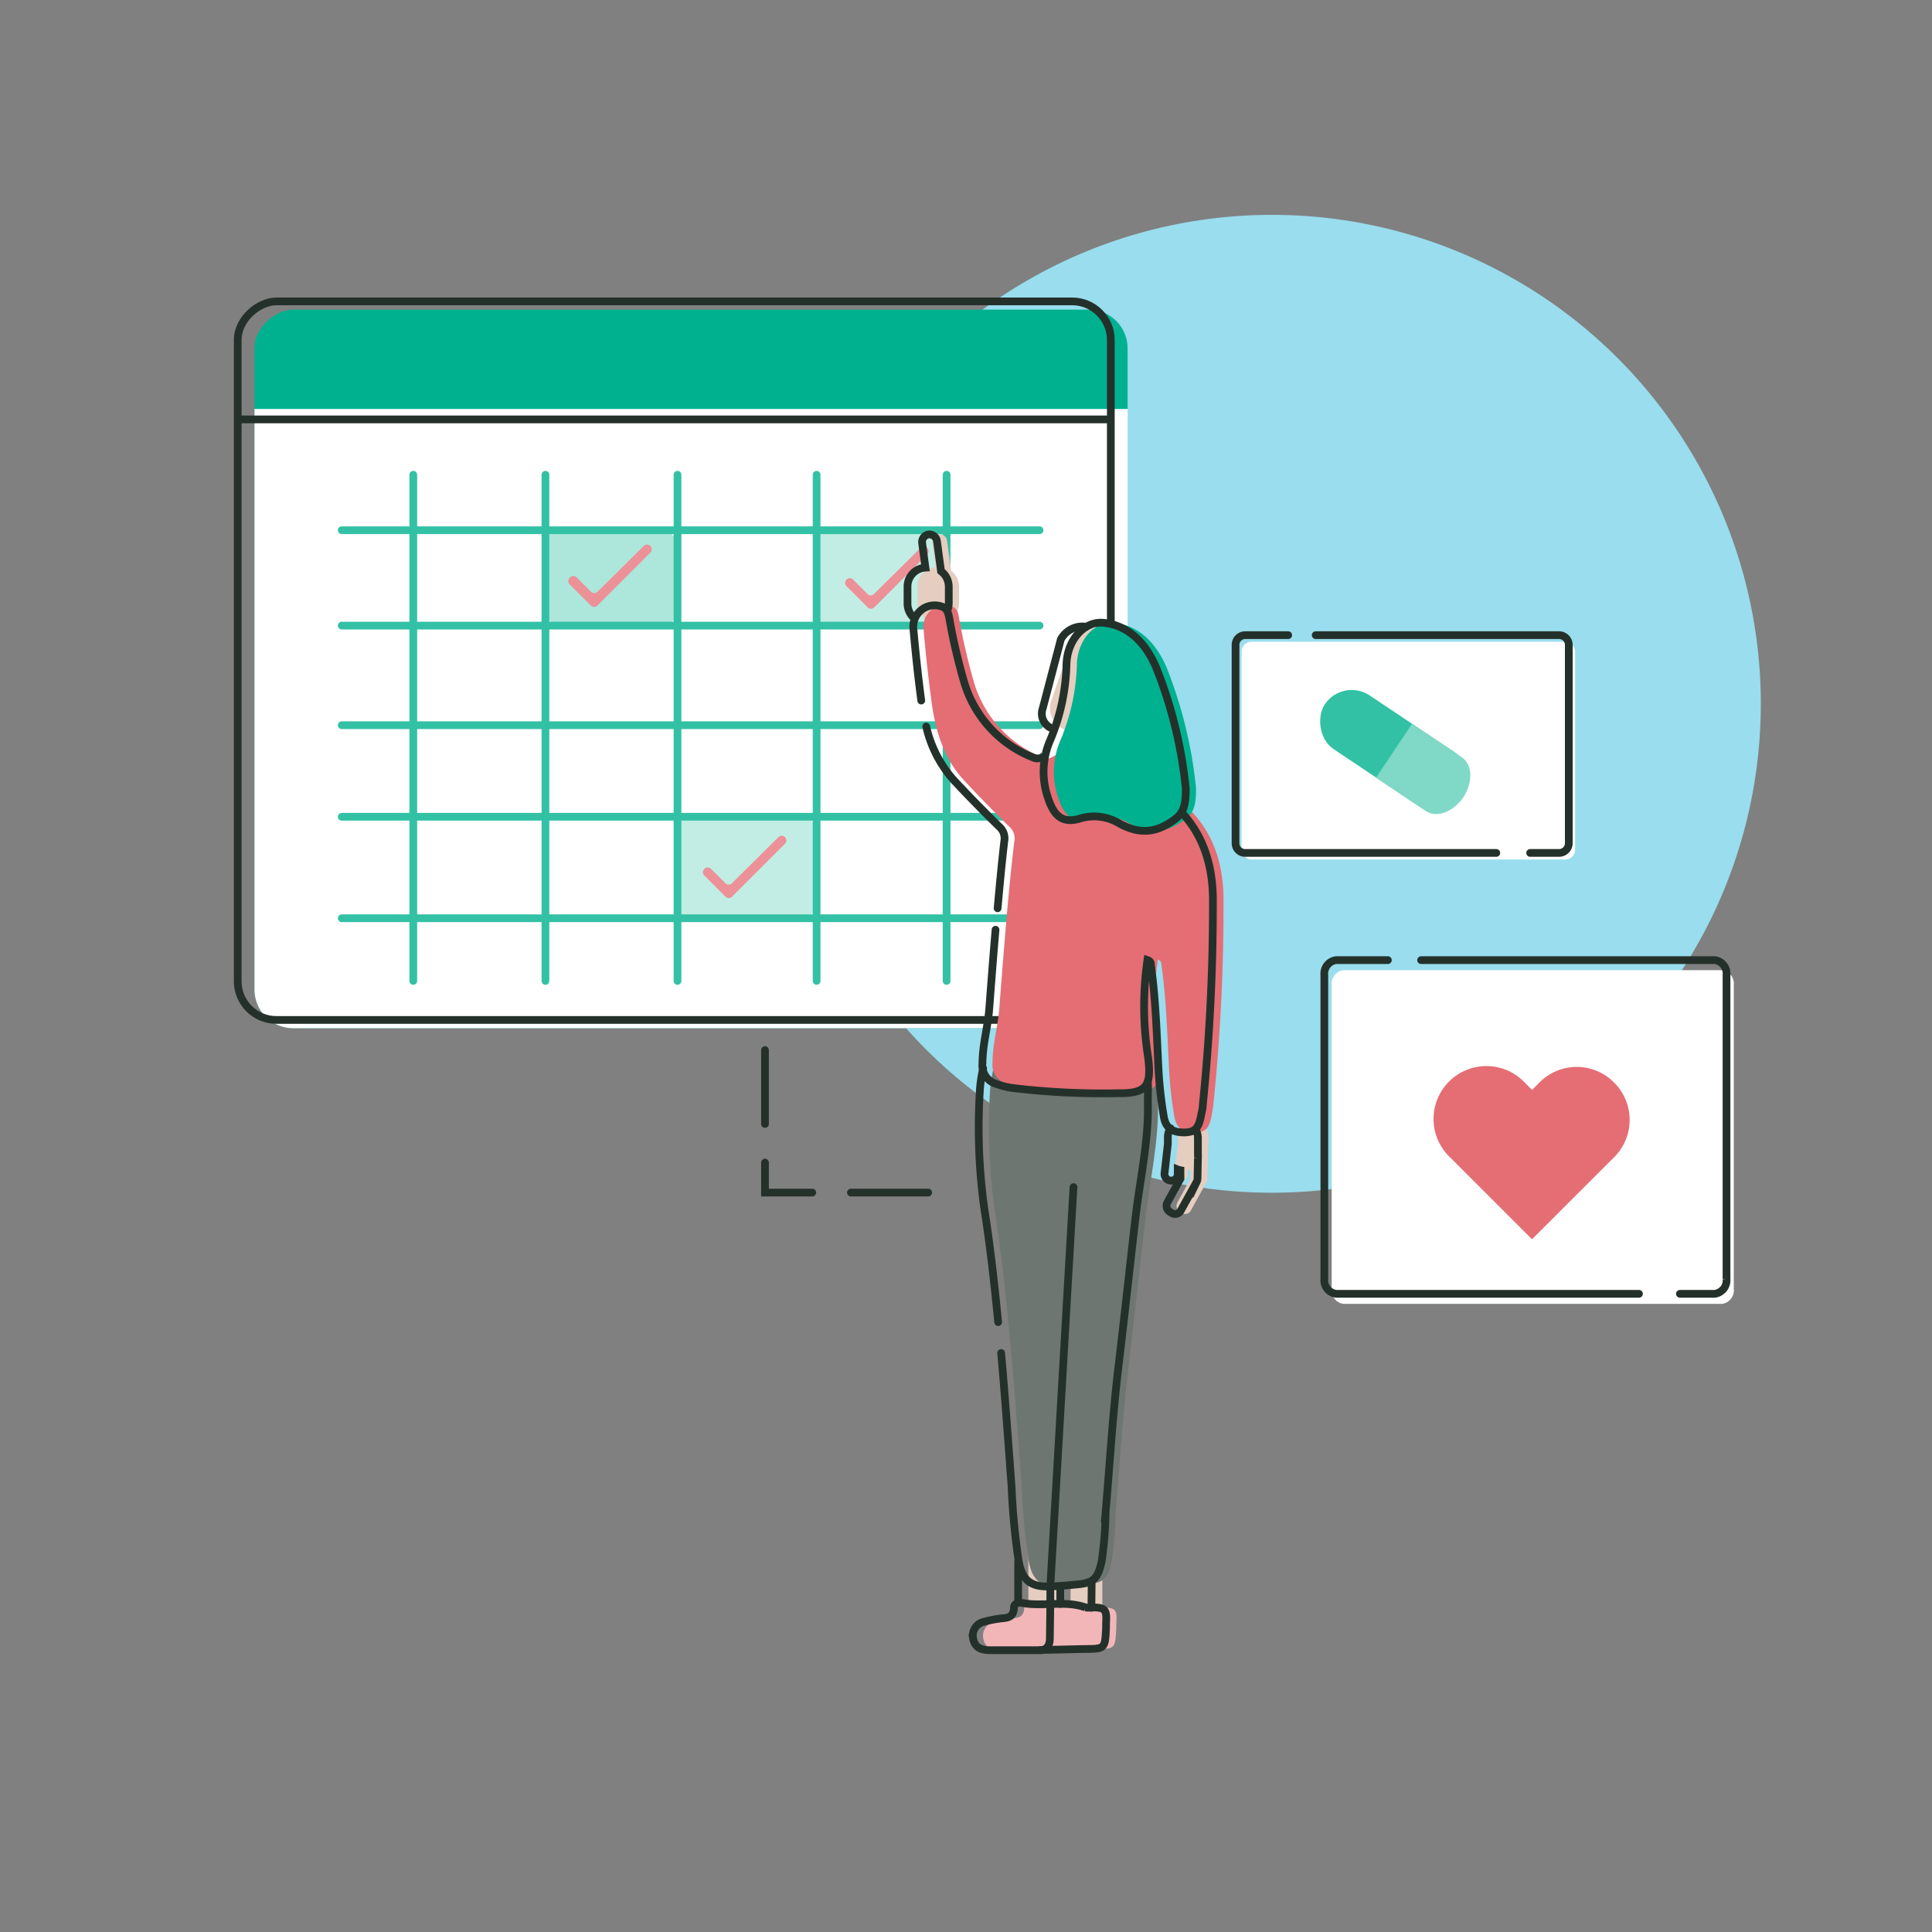 <?xml version="1.0" encoding="UTF-8"?> <svg xmlns="http://www.w3.org/2000/svg" viewBox="0 0 250 250"><rect x="0" y="0" width="250" height="250" fill="#808080" stroke="none"/><defs><style>.cls-1{fill:#9de;}.cls-2{fill:#00b18f;}.cls-3{fill:#fff;}.cls-4{fill:#99e0d2;}.cls-4,.cls-5{opacity:0.8;}.cls-5{fill:#b2e8dd;}.cls-17,.cls-6,.cls-7,.cls-9{fill:none;stroke-miterlimit:10;}.cls-6{stroke:#33c1a5;}.cls-17,.cls-6,.cls-9{stroke-linecap:round;}.cls-17,.cls-7,.cls-9{stroke:#24312b;}.cls-8{fill:#ec9197;isolation:isolate;}.cls-10,.cls-8{fill-rule:evenodd;}.cls-10,.cls-14{fill:#e56d74;}.cls-11{fill:#e5cdbf;}.cls-12{fill:#6d7671;}.cls-13{fill:#f2b6b9;}.cls-15{fill:#33c1a5;}.cls-16{fill:#80d8c7;}.cls-17{stroke-dasharray:10 5;}</style></defs><g id="Options_Icons" data-name="Options/Icons"><g id="career_page" data-name="career page"><g id="work_with_us" data-name="work with us"><g id="Benefits-2" data-name="Benefits"><circle class="cls-1" cx="164.58" cy="91.07" r="63.27"></circle><rect class="cls-2" x="42.93" y="30.07" width="92.98" height="112.98" rx="5" transform="translate(2.86 175.98) rotate(-90)"></rect><path class="cls-3" d="M54.36,36.49h75.13a0,0,0,0,1,0,0v113a0,0,0,0,1,0,0H54.36a5,5,0,0,1-5-5v-103A5,5,0,0,1,54.36,36.49Z" transform="translate(-3.56 182.41) rotate(-90)"></path><rect class="cls-4" x="70.49" y="68.61" width="17.18" height="12.34" rx="2"></rect><rect class="cls-5" x="105.46" y="68.47" width="17.34" height="12.63" rx="2"></rect><rect class="cls-5" x="87.25" y="105.58" width="18.42" height="13.24" rx="2"></rect><line class="cls-6" x1="44.22" y1="68.61" x2="134.52" y2="68.61"></line><line class="cls-6" x1="44.22" y1="80.95" x2="134.52" y2="80.95"></line><line class="cls-6" x1="44.22" y1="93.84" x2="134.52" y2="93.84"></line><line class="cls-6" x1="44.22" y1="105.69" x2="134.52" y2="105.69"></line><line class="cls-6" x1="44.22" y1="118.82" x2="134.52" y2="118.82"></line><line class="cls-6" x1="53.48" y1="126.93" x2="53.48" y2="61.43"></line><line class="cls-6" x1="70.58" y1="126.93" x2="70.58" y2="61.43"></line><line class="cls-6" x1="87.67" y1="126.93" x2="87.67" y2="61.43"></line><line class="cls-6" x1="105.67" y1="126.93" x2="105.67" y2="61.43"></line><line class="cls-6" x1="122.49" y1="126.93" x2="122.49" y2="61.43"></line><rect class="cls-7" x="40.76" y="29" width="92.98" height="112.98" rx="5" transform="translate(1.76 172.74) rotate(-90)"></rect><line class="cls-7" x1="30.76" y1="54.27" x2="143.74" y2="54.27"></line><path id="path" class="cls-8" d="M76.45,76.55l-1.84-1.84a.61.61,0,0,0-.85,0l-.05.05a.61.61,0,0,0,0,.85l2.74,2.74a.62.62,0,0,0,.86,0l6.84-6.84a.6.6,0,0,0,0-.86l0,0a.59.59,0,0,0-.85,0l-6,5.94A.6.6,0,0,1,76.45,76.55Z"></path><path id="path-2" data-name="path" class="cls-8" d="M112.23,76.85,110.4,75a.6.6,0,0,0-.86,0l0,0a.59.59,0,0,0,0,.85l2.73,2.74a.6.6,0,0,0,.86,0l6.85-6.84a.62.62,0,0,0,0-.86l0,0a.59.59,0,0,0-.85,0l-6,5.94A.6.6,0,0,1,112.23,76.85Z"></path><path id="path-3" data-name="path" class="cls-8" d="M93.85,114.27,92,112.43a.6.6,0,0,0-.86,0l0,0a.6.6,0,0,0,0,.86l2.74,2.74a.61.61,0,0,0,.85,0l6.85-6.85a.61.61,0,0,0,0-.85l0,0a.59.59,0,0,0-.85,0l-6,5.94A.59.59,0,0,1,93.85,114.27Z"></path><path id="Rectangle_1395" data-name="Rectangle 1395" class="cls-3" d="M173.84,125.54h49a1.76,1.76,0,0,1,1.51,1.93v39.32a1.76,1.76,0,0,1-1.51,1.93h-49a1.76,1.76,0,0,1-1.52-1.93V127.47A1.76,1.76,0,0,1,173.84,125.54Z"></path><path id="Rectangle_1395-2" data-name="Rectangle 1395" class="cls-9" d="M183.89,124.24h38a1.76,1.76,0,0,1,1.52,1.92v39.33a1.77,1.77,0,0,1-1.52,1.93h-4.51"></path><path id="Rectangle_1395-3" data-name="Rectangle 1395" class="cls-9" d="M212.08,167.42H172.89a1.77,1.77,0,0,1-1.52-1.93V126.16a1.76,1.76,0,0,1,1.52-1.92h6.7"></path><g id="Heart"><path id="Heart-2" class="cls-10" d="M208.86,140.08a6.78,6.78,0,0,0-9.6-.06l-.06.06-.95.95-.95-.95a6.84,6.84,0,1,0-9.67,9.67l10.61,10.61,10.62-10.61a6.81,6.81,0,0,0,.06-9.61l-.06-.06"></path></g><path class="cls-11" d="M123.08,73.87l-.53-3.9a1,1,0,0,0-1.09-.85,1,1,0,0,0-.81,1.15l.42,3.14a2.46,2.46,0,0,0-2.33,2.5v2.14a2.45,2.45,0,0,0,2.39,2.5h.58a2.46,2.46,0,0,0,2.39-2.5V75.91A2.54,2.54,0,0,0,123.08,73.87Z"></path><path class="cls-11" d="M156.41,147.18a2,2,0,1,0-4,0V148l-.43,3.82a.87.87,0,1,0,1.72,0v-.49a2,2,0,0,0,.35.1v.94a.8.8,0,0,0,0,.15l-1.69,3.07a.92.92,0,0,0,.31,1.23l.26.15a.83.83,0,0,0,1.17-.33l2.05-3.73a.84.84,0,0,0,.1-.49s0,0,0,0l.05-2.56a2,2,0,0,0,0-.42Z"></path><rect class="cls-11" x="133.07" y="196.54" width="4.11" height="14.41" rx="1.44"></rect><rect class="cls-11" x="138.53" y="196.54" width="4.11" height="14.41" rx="1.44"></rect><path class="cls-12" d="M149.84,142.55c.13,5-1,9.93-1.59,14.88-.75,6.49-1.45,13-2.22,19.46-.75,6.26-1.12,12.55-1.67,18.83a47.48,47.48,0,0,1-.5,6.3c-.48,2.19-1.05,2.82-3.17,3-1.28.13-2.57.25-3.86.27-2.27,0-3.27-.92-3.7-3.25a89.3,89.3,0,0,1-.92-9.64c-.9-12-1.69-23.9-3.48-35.75a76.5,76.5,0,0,1-.62-15.5,23.47,23.47,0,0,1,1.59-6.66c.68-1.88,2.46-2.14,3.8-3,4.46-2.71,11.6-1,14.77,3.24a7.78,7.78,0,0,1,1.56,4.36C149.88,140.29,149.84,141.42,149.84,142.55Z"></path><path class="cls-13" d="M129.44,213.54c-1.09,0-2-.28-2.21-1.56a1.84,1.84,0,0,1,1.54-2.14,13.22,13.22,0,0,1,1.77-.36c.87-.16,1.94.06,2-1.47,0-.48.6-.68,1-.59,2.74.54,5.56-.36,8.27.59a2.18,2.18,0,0,0,.77,0c1.8,0,2,.26,1.87,2.11,0,.18,0,.36,0,.54-.14,2.72-.14,2.72-2.84,2.73h-5.8S131.55,213.52,129.44,213.54Z"></path><path class="cls-14" d="M149.83,124.18a41.69,41.69,0,0,0,0,12.42c.54,3.89-.15,4.86-3.86,4.81a97.64,97.64,0,0,1-13.78-.69,11.53,11.53,0,0,1-2-.52,2.51,2.51,0,0,1-1.76-2.64c0-2.42.7-4.72.88-7.09q.45-5.93.95-11.84c.29-3.27.6-6.54,1-9.81a2,2,0,0,0-.67-1.86c-2-1.95-3.92-3.92-5.81-5.95-2.68-2.87-3.75-6.49-4.26-10.36-.4-3-.74-6.07-1-9.12a2.76,2.76,0,0,1,3.58-3.07c.74.21.91.84,1,1.54a83.12,83.12,0,0,0,1.92,8.26,15.09,15.09,0,0,0,9,9.79,1.27,1.27,0,0,0,1.2-.13A9.45,9.45,0,0,1,148,100.55a5.16,5.16,0,0,0,1.7,1.18c6,3.08,8.7,8.23,8.62,15A248.57,248.57,0,0,1,157,143c-.05.45-.14.89-.22,1.34-.3,1.66-.78,2.15-2.12,2.2-1.57,0-2.44-.51-2.7-2.07a51,51,0,0,1-.67-5.9c-.24-4.59-.36-9.18-1-13.74C150.24,124.58,150.3,124.33,149.83,124.18Z"></path><path class="cls-11" d="M139,94.86l-1.22-.46A2.93,2.93,0,0,1,136,90.78l2.66-7.7a2.71,2.71,0,0,1,3.57-1.59l1.22.46a2.92,2.92,0,0,1,1.77,3.62l-2.66,7.7A2.71,2.71,0,0,1,139,94.86Z"></path><path class="cls-2" d="M154.77,102.05c0,2.83-.56,3.46-2.13,4.45-2.34,1.49-4.49,1.23-6.77-.11a6.33,6.33,0,0,0-5-.41c-2.09.54-3.2-.39-4-2.91a10.32,10.32,0,0,1,.38-7.35A27.2,27.2,0,0,0,139.35,86c.07-3.18,2.28-5.64,4.76-5.41,3.08.29,5.4,2.4,6.84,5.77A57.57,57.57,0,0,1,154.77,102.05Z"></path><path class="cls-9" d="M122.66,78.79a2.6,2.6,0,0,0,.11-.74V75.91a2.53,2.53,0,0,0-1-2l-.53-3.9a1,1,0,0,0-1.1-.85,1,1,0,0,0-.81,1.15l.42,3.14a2.46,2.46,0,0,0-2.32,2.5v2.14A2.54,2.54,0,0,0,118.3,80"></path><path class="cls-9" d="M151.46,146a2.08,2.08,0,0,0-.34,1.16V148l-.43,3.82a.86.86,0,1,0,1.71,0v-.49a2,2,0,0,0,.35.1v.94a.8.8,0,0,0,0,.15l-1.69,3.07a.93.93,0,0,0,.32,1.23l.25.15a.83.83,0,0,0,1.17-.33l2.06-3.73a1,1,0,0,0,.1-.49s0,0,0,0l.05-2.56a2,2,0,0,0,0-.42v-2.18a2.16,2.16,0,0,0-.25-1"></path><line class="cls-9" x1="131.75" y1="207.15" x2="131.75" y2="202.07"></line><path class="cls-9" d="M138.91,153.61l-3,51.7v2.26l-.06,4.53c0,.79-.43,1.42-1.18,1.42"></path><line class="cls-9" x1="141.26" y1="204.8" x2="141.23" y2="208.05"></line><line class="cls-9" x1="137.2" y1="207.55" x2="137.2" y2="205.25"></line><path class="cls-9" d="M129.16,171.08c-.47-4.81-1-9.62-1.75-14.4a75.79,75.79,0,0,1-.62-15.5,16.58,16.58,0,0,1,.43-2.92"></path><path class="cls-9" d="M148.53,139.91c.05,1.12,0,1.51,0,2.64.14,5-1,9.93-1.58,14.88-.76,6.49-1.45,13-2.23,19.46-.75,6.26-1.11,12.55-1.66,18.83a47.48,47.48,0,0,1-.5,6.3c-.49,2.19-1,2.82-3.17,3-1.28.13-2.57.25-3.86.27-2.27,0-3.27-.92-3.71-3.25a89.3,89.3,0,0,1-.92-9.64c-.43-5.78-.84-11.56-1.35-17.32"></path><path class="cls-9" d="M134.43,213.53c-2.1,0-4.21,0-6.31,0-1.1,0-2-.28-2.21-1.56a1.84,1.84,0,0,1,1.54-2.14,13.07,13.07,0,0,1,1.76-.36c.88-.16,1.95.06,2-1.47,0-.48.59-.68,1-.59,2.73.54,5.56-.36,8.26.59a2.2,2.2,0,0,0,.77,0c1.8,0,2,.26,1.88,2.11,0,.18,0,.36,0,.54-.13,2.72-.13,2.72-2.83,2.73C138.3,213.43,134.43,213.5,134.43,213.53Z"></path><path class="cls-9" d="M119.21,90.65c-.4-3-.73-6.07-1-9.12a2.77,2.77,0,0,1,3.58-3.07c.75.21.92.84,1.05,1.54a77.87,77.87,0,0,0,1.92,8.26,15.08,15.08,0,0,0,9,9.79,1.27,1.27,0,0,0,1.2-.13"></path><path class="cls-9" d="M129.09,117.53c.26-2.9.53-5.81.87-8.71a2,2,0,0,0-.67-1.86c-2-1.95-3.92-3.92-5.82-5.95a15.62,15.62,0,0,1-3.62-7"></path><path class="cls-9" d="M152.89,105.11c2.81,3,4.11,6.93,4.06,11.67A254.07,254.07,0,0,1,155.64,143c0,.45-.14.89-.22,1.34-.31,1.66-.78,2.15-2.12,2.2-1.57,0-2.45-.51-2.71-2.07a53.26,53.26,0,0,1-.67-5.9c-.24-4.59-.35-9.18-1-13.74,0-.2,0-.45-.44-.6a42,42,0,0,0,.06,12.42c.53,3.89-.15,4.86-3.87,4.81a97.64,97.64,0,0,1-13.78-.69,11.66,11.66,0,0,1-2-.52,2.48,2.48,0,0,1-1.76-2.64c0-2.42.7-4.72.88-7.09.26-3.41.52-6.81.81-10.21"></path><path class="cls-9" d="M136.08,94.24a2.05,2.05,0,0,1-1.15-2.58l2.34-8.92a3.19,3.19,0,0,1,3.29-1.64"></path><path class="cls-9" d="M153.44,102.05c0,2.83-.55,3.46-2.12,4.45-2.34,1.49-4.5,1.23-6.77-.11a6.33,6.33,0,0,0-5-.41c-2.1.54-3.21-.39-4-2.91a10.26,10.26,0,0,1,.37-7.35A26.78,26.78,0,0,0,138,86c.08-3.18,2.29-5.64,4.76-5.41,3.08.29,5.4,2.4,6.84,5.77A57.57,57.57,0,0,1,153.44,102.05Z"></path><rect id="Rectangle_1395-4" data-name="Rectangle 1395" class="cls-3" x="160.66" y="83.04" width="43.16" height="28.18" rx="1.26"></rect><path id="Rectangle_1395-5" data-name="Rectangle 1395" class="cls-9" d="M170.25,82.19h31.53A1.26,1.26,0,0,1,203,83.45v25.67a1.26,1.26,0,0,1-1.26,1.25H198"></path><path id="Rectangle_1395-6" data-name="Rectangle 1395" class="cls-9" d="M193.62,110.37H161.14a1.25,1.25,0,0,1-1.26-1.25V83.45a1.25,1.25,0,0,1,1.26-1.26h5.55"></path><rect class="cls-15" x="169.61" y="92.95" width="21.56" height="8.37" rx="4.19" transform="translate(276.35 278.15) rotate(-146.23)"></rect><path class="cls-16" d="M182.72,93.65,189.17,98c1.38.92,1.46,3.24.18,5.15h0c-1.28,1.92-3.45,2.73-4.83,1.81l-6.46-4.32Z"></path><polyline class="cls-17" points="120.11 154.32 98.99 154.32 98.99 135.88"></polyline></g></g></g></g></svg> 